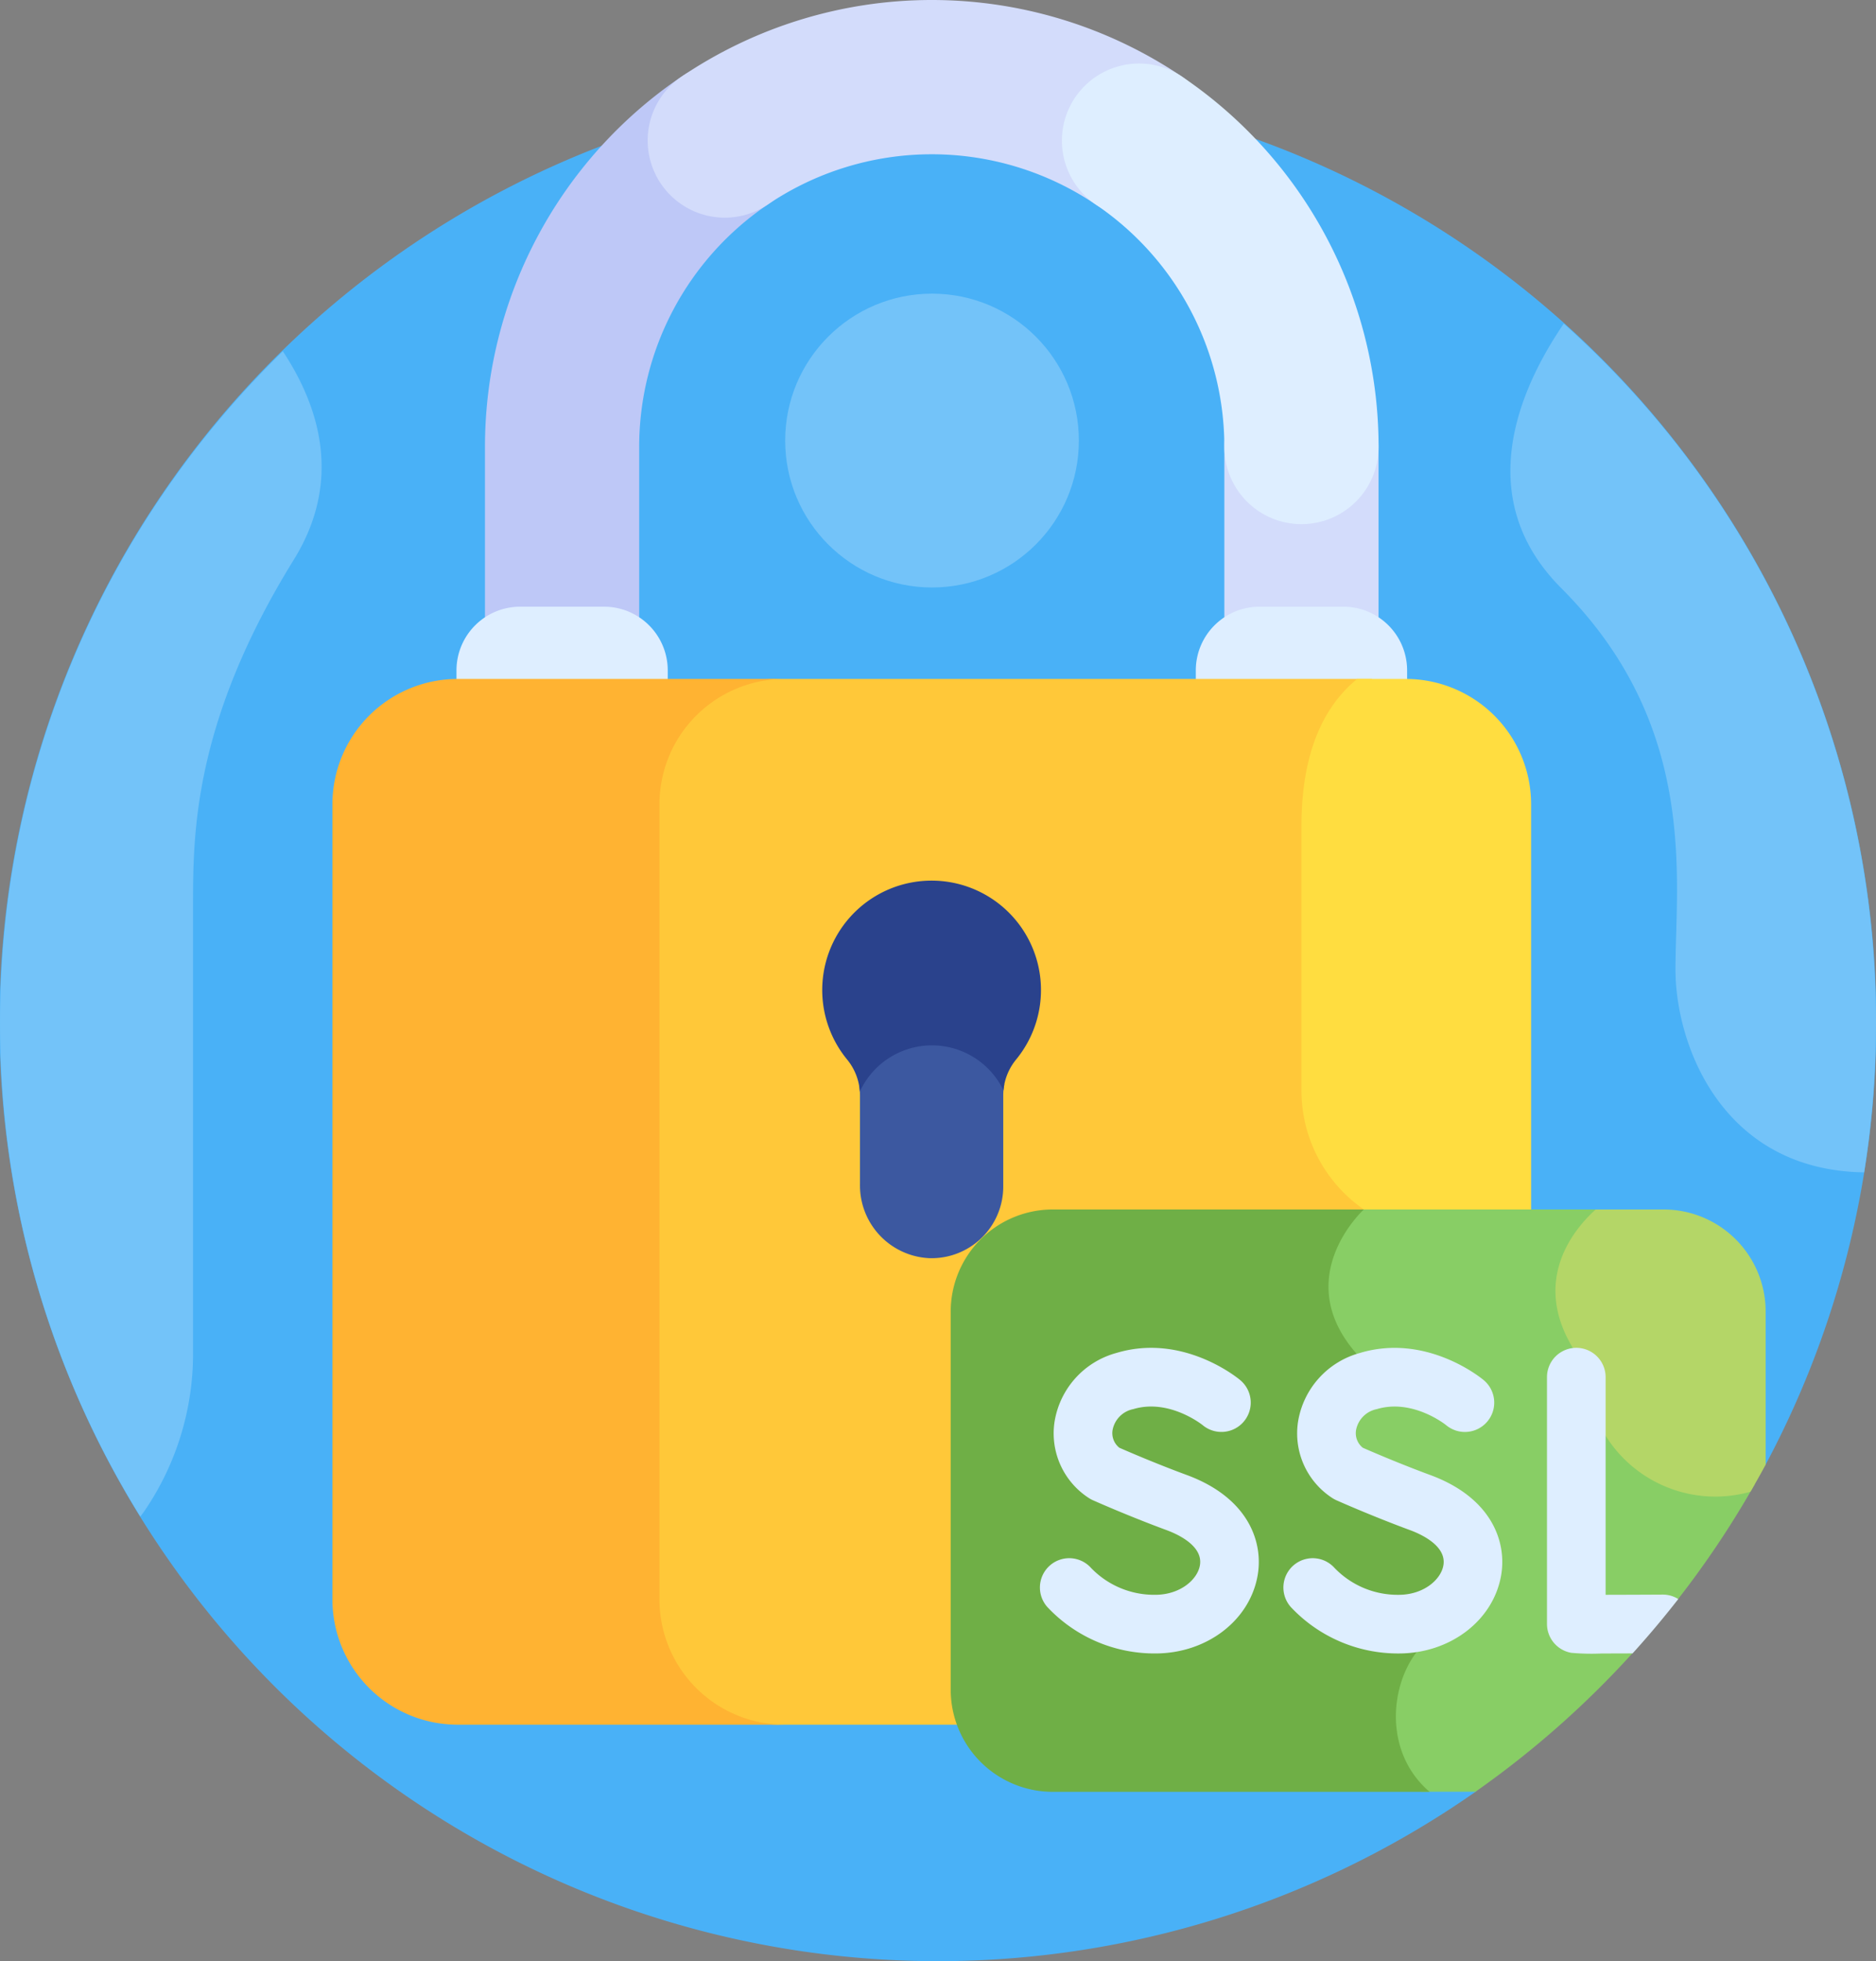 <svg xmlns="http://www.w3.org/2000/svg" width="160.974" height="168.2" viewBox="0 0 160.974 168.2"><rect x="0" y="0" width="160.974" height="168.2" fill="#808080" stroke="none"/><g id="ssl" transform="translate(-10.998)"><path id="Path_56663" data-name="Path 56663" d="M137.609,168.445,162.5,140.386a80.519,80.519,0,1,0-24.892,28.059Z" transform="translate(0 -14.77)" fill="#49b1f7"></path><path id="Path_56664" data-name="Path 56664" d="M344.025,123.069V103.176a6.616,6.616,0,1,0-13.231,0v19.893Z" transform="translate(-214.738 -64.839)" fill="#d3dcfb"></path><path id="Path_56665" data-name="Path 56665" d="M150.906,69.339V49.446a25.107,25.107,0,0,1,11.052-20.808,6.616,6.616,0,1,0-7.418-10.956,38.323,38.323,0,0,0-16.866,31.764V69.339h13.231Z" transform="translate(-85.062 -11.109)" fill="#bec8f7"></path><g id="Group_11285" data-name="Group 11285" transform="translate(66.572)"><path id="Path_56666" data-name="Path 56666" d="M186.788,18.667a6.616,6.616,0,0,1-3.715-12.094,38.355,38.355,0,0,1,42.911-.021,6.615,6.615,0,0,1-7.408,10.963,25.125,25.125,0,0,0-28.086.014,6.584,6.584,0,0,1-3.7,1.138Z" transform="translate(-180.166)" fill="#d3dcfb"></path></g><g id="Group_11286" data-name="Group 11286" transform="translate(102.07 5.417)"><path id="Path_56667" data-name="Path 56667" d="M308.823,56.025a6.616,6.616,0,0,1-6.616-6.616,25.1,25.1,0,0,0-11.073-20.822,6.616,6.616,0,0,1,7.407-10.964,38.319,38.319,0,0,1,16.9,31.786A6.616,6.616,0,0,1,308.823,56.025Z" transform="translate(-288.221 -16.489)" fill="#deeeff"></path></g><path id="Path_56668" data-name="Path 56668" d="M341.391,165.566l.077,0v-1.715A5.464,5.464,0,0,0,336,158.39h-7.2a5.464,5.464,0,0,0-5.464,5.464v1.713Z" transform="translate(-209.73 -106.356)" fill="#deeeff"></path><path id="Path_56669" data-name="Path 56669" d="M130.293,165.566h18.055v-1.713a5.464,5.464,0,0,0-5.464-5.464h-7.2a5.464,5.464,0,0,0-5.464,5.464v1.715Z" transform="translate(-80.053 -106.356)" fill="#deeeff"></path><path id="Path_56670" data-name="Path 56670" d="M249.393,224.184a11.648,11.648,0,0,1-11.635-11.635V189.872c0-5.482,1.475-9.5,4.384-11.933a10.081,10.081,0,0,1,.929-.688H191.964a10.751,10.751,0,0,0-10.719,10.719v68.251a10.751,10.751,0,0,0,10.719,10.719h54.015A10.751,10.751,0,0,0,256.7,256.222V224.184Z" transform="translate(-114.318 -119.022)" fill="#ffc839"></path><path id="Path_56671" data-name="Path 56671" d="M125.884,256.222V187.971A10.751,10.751,0,0,1,136.6,177.252H108.54a10.751,10.751,0,0,0-10.719,10.719v68.251a10.751,10.751,0,0,0,10.719,10.719H136.6A10.751,10.751,0,0,1,125.884,256.222Z" transform="translate(-58.3 -119.022)" fill="#ffb332"></path><path id="Path_56672" data-name="Path 56672" d="M359.922,177.252h-4.208c-2.67,2.171-4.782,5.984-4.782,12.62v22.677a12.4,12.4,0,0,0,12.4,12.4h7.306V187.971A10.751,10.751,0,0,0,359.922,177.252Z" transform="translate(-228.26 -119.022)" fill="#ffdd40"></path><path id="Path_56673" data-name="Path 56673" d="M241.357,272.263a7.174,7.174,0,0,0-5.956,3.66,4.7,4.7,0,0,1,.072.82v7.69a6.243,6.243,0,0,0,5.923,6.29,6.147,6.147,0,0,0,6.371-6.143v-7.837a4.721,4.721,0,0,1,.09-.9A7.219,7.219,0,0,0,241.357,272.263Z" transform="translate(-150.683 -182.817)" fill="#3c58a0"></path><path id="Path_56674" data-name="Path 56674" d="M228.991,248.013a6.807,6.807,0,0,1,12.325-.111,4.853,4.853,0,0,1,1.092-2.655,9.385,9.385,0,1,0-14.515,0,4.848,4.848,0,0,1,1.1,2.767Z" transform="translate(-144.214 -154.385)" fill="#2a428c"></path><path id="Path_56675" data-name="Path 56675" d="M384.94,338.508a10.537,10.537,0,0,1-5.363-9.234v-.222l-.109-.135c-1.96-2.438-2.779-4.872-2.434-7.233a10.023,10.023,0,0,1,3.644-5.925H359.262l.037.031a10.21,10.21,0,0,0-2.8,6.4,9.281,9.281,0,0,0,2.889,6.65c-.656,1.017-2.385,4.078-1.643,7.083a6.786,6.786,0,0,0,3.957,4.418c3.757,1.837,6.11,4.53,6.294,7.2a4.84,4.84,0,0,1-2.329,4.429c-2.472,1.664-3.864,5.534-3.236,9a8.74,8.74,0,0,0,2.482,4.723h4.693a80.917,80.917,0,0,0,13.669-12.1l3.633-4.32a80.7,80.7,0,0,0,6.662-9.957A10.311,10.311,0,0,1,384.94,338.508Z" transform="translate(-231.998 -212.027)" fill="#88ce65"></path><path id="Path_56676" data-name="Path 56676" d="M426.552,315.759h-5.824c-1.924,1.731-6.23,6.754-.834,13.466v.049a11.1,11.1,0,0,0,14.119,10.689c.443-.766.878-1.537,1.3-2.319V324.516A8.757,8.757,0,0,0,426.552,315.759Z" transform="translate(-272.809 -212.027)" fill="#b4d667"></path><path id="Path_56677" data-name="Path 56677" d="M294.772,315.759h-26.69a8.757,8.757,0,0,0-8.758,8.758v32.429a8.757,8.757,0,0,0,8.758,8.758h32.334c-4.564-3.9-3.153-11.009.276-13.317,4.271-2.875,3.367-8.87-4.024-12.484s-1.9-11.115-1.9-11.115C287.952,321.967,294.772,315.759,294.772,315.759Z" transform="translate(-166.748 -212.027)" fill="#6faf46"></path><path id="Path_56678" data-name="Path 56678" d="M425,373.042h-.014c-1.686.009-3.5.016-4.888.018V354.394a2.515,2.515,0,0,0-5.031,0v21.163a2.515,2.515,0,0,0,2.089,2.479,19.318,19.318,0,0,0,2.641.055c.67,0,1.528,0,2.615-.007q2.046-2.253,3.919-4.66A2.5,2.5,0,0,0,425,373.042Z" transform="translate(-271.327 -236.281)" fill="#deeeff"></path><g id="Group_11288" data-name="Group 11288" transform="translate(121.122 115.599)"><g id="Group_11287" data-name="Group 11287" transform="translate(0)"><path id="Path_56679" data-name="Path 56679" d="M356.113,378.093a12.611,12.611,0,0,1-9.245-3.966,2.515,2.515,0,1,1,3.728-3.378,7.508,7.508,0,0,0,5.517,2.313c2.116,0,3.609-1.28,3.83-2.517.3-1.673-1.9-2.677-2.862-3.031-3.281-1.21-6.194-2.507-6.316-2.561a2.54,2.54,0,0,1-.349-.19,6.6,6.6,0,0,1-2.945-6.534,7.32,7.32,0,0,1,5.306-5.907c5.716-1.72,10.429,2.161,10.627,2.328a2.515,2.515,0,0,1-3.225,3.861c-.07-.057-2.892-2.295-5.951-1.372a2.254,2.254,0,0,0-1.778,1.8,1.6,1.6,0,0,0,.58,1.511c.725.318,3.167,1.372,5.791,2.34,5.267,1.943,6.591,5.735,6.073,8.635C364.206,375.29,360.512,378.093,356.113,378.093Z" transform="translate(-346.216 -351.882)" fill="#deeeff"></path></g></g><g id="Group_11290" data-name="Group 11290" transform="translate(100.23 115.598)"><g id="Group_11289" data-name="Group 11289"><path id="Path_56680" data-name="Path 56680" d="M292.518,378.092a12.611,12.611,0,0,1-9.245-3.966A2.515,2.515,0,1,1,287,370.748a7.508,7.508,0,0,0,5.517,2.313c2.117,0,3.609-1.28,3.831-2.517.3-1.673-1.9-2.677-2.862-3.031-3.281-1.21-6.194-2.507-6.316-2.561a2.53,2.53,0,0,1-.349-.19,6.6,6.6,0,0,1-2.945-6.535,7.32,7.32,0,0,1,5.306-5.907c5.716-1.722,10.429,2.161,10.626,2.328a2.515,2.515,0,0,1-3.224,3.861c-.078-.062-2.9-2.292-5.951-1.372a2.254,2.254,0,0,0-1.778,1.8,1.6,1.6,0,0,0,.58,1.511c.725.318,3.167,1.373,5.791,2.34,5.268,1.943,6.591,5.734,6.073,8.635C300.611,375.289,296.917,378.092,292.518,378.092Z" transform="translate(-282.621 -351.881)" fill="#deeeff"></path></g></g><g id="Group_11291" data-name="Group 11291" transform="translate(10.998 25.185)"><path id="Path_56681" data-name="Path 56681" d="M436.878,144.453A80.282,80.282,0,0,0,410.086,84.5c-3.786,5.537-7.966,14.932-.205,22.693,11.819,11.819,9.791,25.044,9.791,32.7,0,6.482,4.008,17.218,16.186,17.394A80.962,80.962,0,0,0,436.878,144.453Z" transform="translate(-275.904 -81.925)" fill="#73c3f9"></path><path id="Path_56682" data-name="Path 56682" d="M11,149.283a80.1,80.1,0,0,0,12.04,42.357c.127-.173.258-.345.378-.519a23.9,23.9,0,0,0,4.145-13.6v-38.5c0-6.132.109-15.659,8.651-29.457,4.192-6.772,2.184-13.139-.946-17.868A80.239,80.239,0,0,0,11,149.283Z" transform="translate(-10.998 -86.755)" fill="#73c3f9"></path><circle id="Ellipse_219" data-name="Ellipse 219" cx="12.6" cy="12.6" r="12.6" transform="translate(67.374)" fill="#73c3f9"></circle></g></g></svg>